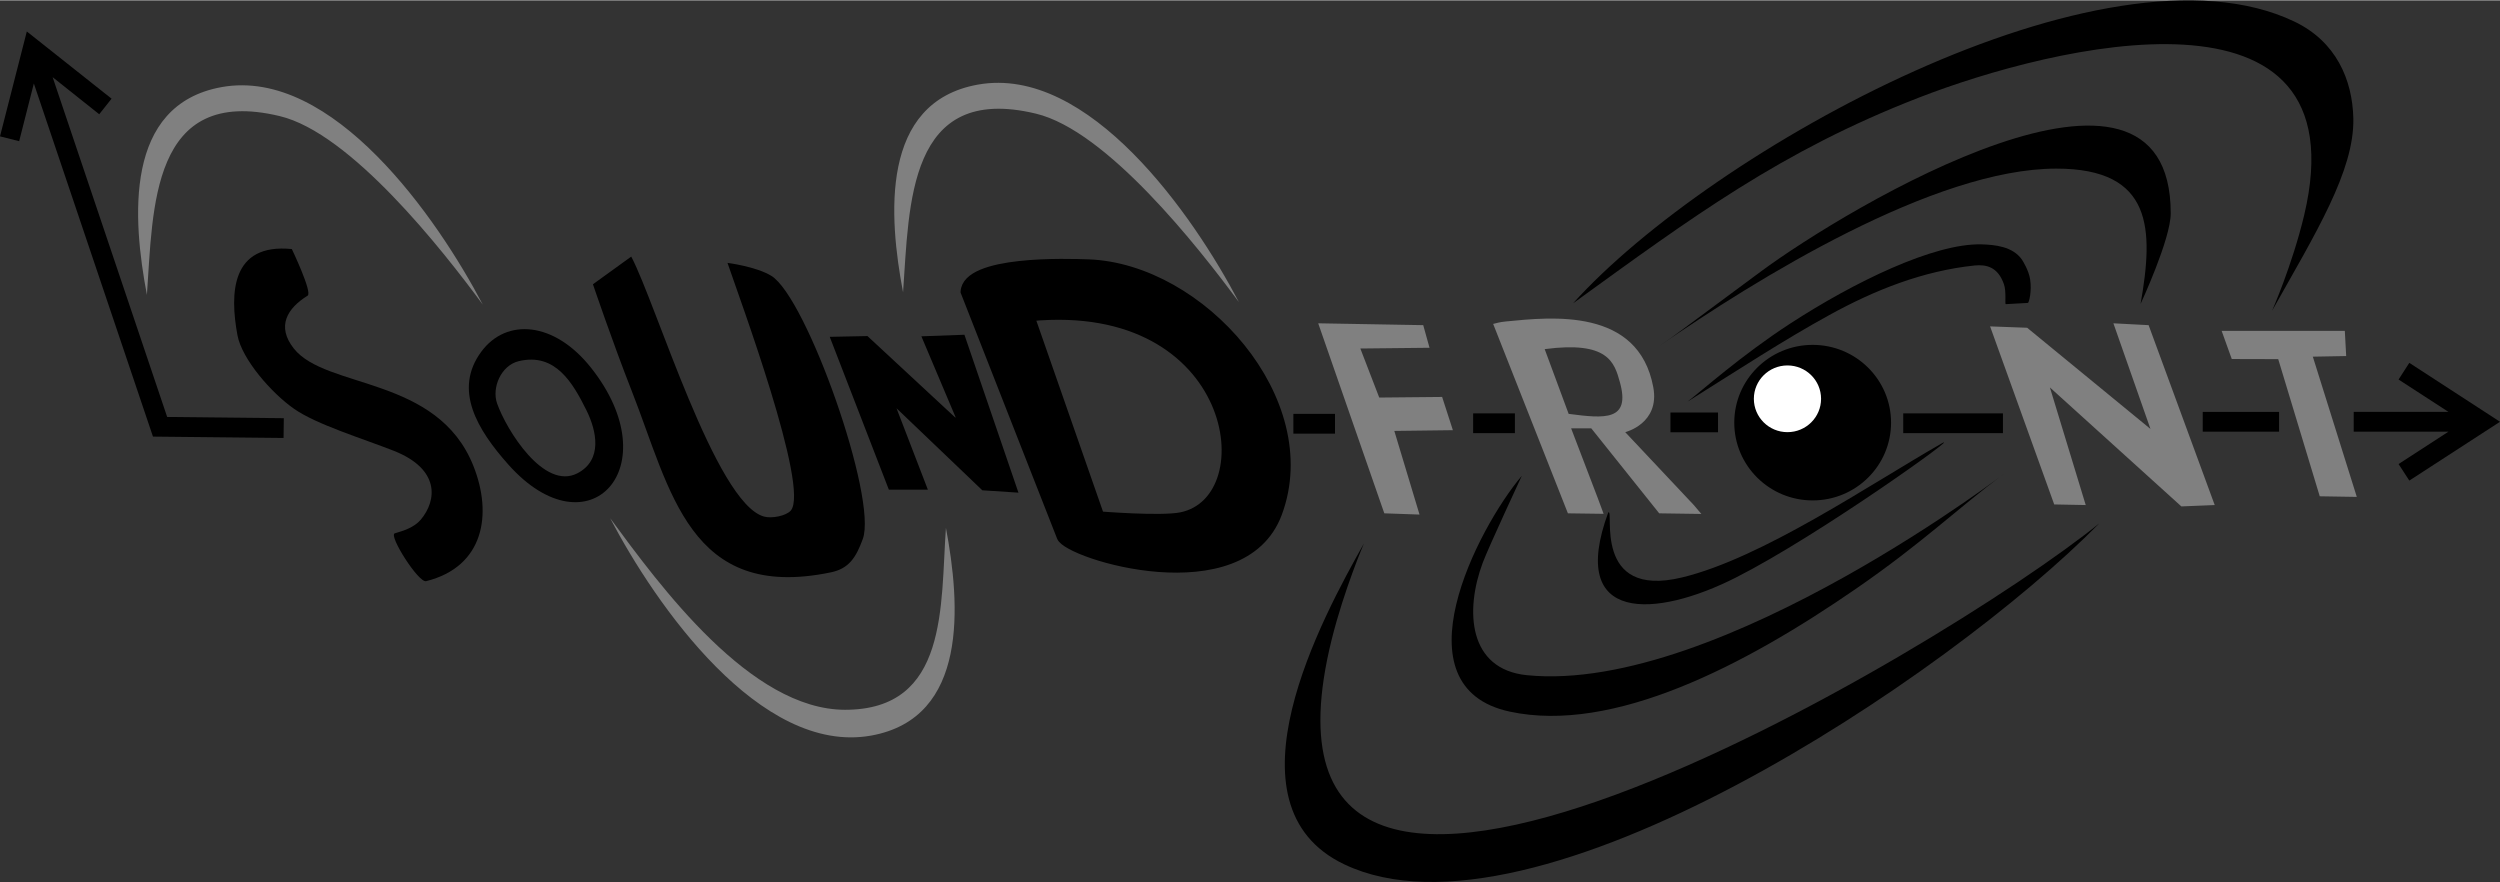 <?xml version="1.0" encoding="UTF-8"?>
<!DOCTYPE svg PUBLIC "-//W3C//DTD SVG 1.1//EN" "http://www.w3.org/Graphics/SVG/1.1/DTD/svg11.dtd">
<!-- Creator: CorelDRAW (Evaluation Version) -->
<svg xmlns="http://www.w3.org/2000/svg" xml:space="preserve" width="714px" height="252px" version="1.1" style="shape-rendering:geometricPrecision; text-rendering:geometricPrecision; image-rendering:optimizeQuality; fill-rule:evenodd; clip-rule:evenodd"
viewBox="0 0 202.34 71.36"
 xmlns:xlink="http://www.w3.org/1999/xlink"
 xmlns:xodm="http://www.corel.com/coreldraw/odm/2003">
 <rect x="0" y="0" width="202.34" height="71.36" fill="#333333" stroke="none"/>
 <defs>
  <style type="text/css">
   <![CDATA[
    .str0 {stroke:black;stroke-width:0.67;stroke-miterlimit:22.926}
    .str1 {stroke:black;stroke-width:0.67;stroke-miterlimit:22.926}
    .fil0 {fill:black}
    .fil2 {fill:gray}
    .fil3 {fill:white}
    .fil1 {fill:black;fill-rule:nonzero}
   ]]>
  </style>
 </defs>
 <g id="Layer_x0020_1">
  <g id="_105553746163872">
   <g>
    <ellipse class="fil0 str0" cx="146.71" cy="34.18" rx="6.01" ry="5.96"/>
    <path class="fil0" d="M130.17 41.44c-3.34,9.07 3.89,8.54 10.32,5.28 6.79,-3.43 18.72,-12.03 16.61,-10.83 -5.82,3.33 -14.49,9.26 -20.97,10.82 -7.29,1.76 -5.45,-5.57 -5.96,-5.27z"/>
    <path class="fil0" d="M134.18 28.06c7.99,-5.53 22.38,-14.44 32.25,-14.44 7.85,0 7.88,4.93 6.82,10.95 0,0 2.44,-5.24 2.44,-7.33 0,-16.13 -26.2,-0.46 -33.19,4.72 -6.92,5.12 -6.81,5.07 -8.32,6.1z"/>
    <path class="fil0" d="M127.32 24.52c9.63,-6.97 16.83,-12.32 27.97,-16.64 10.88,-4.23 35.92,-10.38 31.2,9.51 -0.97,4.06 -2.6,7.74 -2.6,7.74 3.53,-6.29 6.67,-11.33 6.58,-15.58 -0.07,-3.13 -1.4,-6.23 -4.79,-7.84 -15.28,-7.29 -47.16,10.37 -58.36,22.81z"/>
    <path class="fil0" d="M169.91 42.33c-12.46,10.09 -71.05,45.29 -62.12,9.37 1.01,-4.04 2.6,-7.74 2.6,-7.74 -3.34,5.94 -11.65,21.18 -1.59,25.97 15.3,7.3 48.91,-15.2 61.11,-27.6z"/>
    <path class="fil0" d="M123.17 38.48c-3.61,4.28 -10.22,17.11 -0.97,19.09 8.33,1.79 18.96,-3.69 28.05,-9.97 5.32,-3.67 8.21,-6.49 11.86,-9.22 1.45,-1.08 -22.89,17.81 -38.53,16.24 -4.74,-0.48 -5.03,-5.21 -3.57,-9.11 0.46,-1.23 3.16,-7.03 3.16,-7.03z"/>
    <polygon class="fil1" points="9.03,7.96 8.03,9.22 4.26,6.22 13.53,33.72 22.97,33.82 22.95,35.42 12.38,35.31 2.74,6.73 1.55,11.4 0,11.01 2.17,2.52 "/>
    <polygon class="fil1" points="104.68,33.47 108.05,33.47 108.05,35.07 104.68,35.07 "/>
    <polygon class="fil1" points="119.23,33.43 122.61,33.43 122.61,35.03 119.23,35.03 "/>
    <polygon class="fil1" points="135.2,33.36 139.05,33.36 139.05,34.96 135.2,34.96 "/>
    <polygon class="fil1" points="154.04,33.43 162.11,33.43 162.11,35.03 154.04,35.03 "/>
    <polygon class="fil1" points="178.28,33.31 184.46,33.31 184.46,34.91 178.28,34.91 "/>
    <polygon class="fil1" points="198.17,33.31 190.5,33.31 190.5,34.91 198.17,34.91 194.13,37.53 195,38.87 202.34,34.11 195,29.34 194.13,30.69 "/>
    <path class="fil0" d="M23.62 20.13c0,0 1.68,3.51 1.28,3.77 -1.64,1.02 -2.55,2.47 -1.12,4.28 2.61,3.3 11.62,2.21 14.53,9.49 1.57,3.93 0.86,8.17 -3.82,9.34 -0.61,0.16 -3.06,-3.7 -2.54,-3.87 0.7,-0.21 1.55,-0.46 2.1,-1.1 1.33,-1.58 1.56,-4.09 -2.15,-5.57 -2.56,-1.01 -6.27,-2.13 -8.1,-3.41 -1.83,-1.27 -4.22,-4.02 -4.58,-5.95 -0.63,-3.4 -0.52,-7.47 4.4,-6.98z"/>
    <path class="fil0" d="M51.09 20.74l-3.1 2.24c0,0 1.57,4.64 3.15,8.66 3.15,8.01 4.64,17.03 16.09,14.66 1.48,-0.3 2.05,-1.2 2.6,-2.7 1.21,-3.29 -4.54,-19.55 -7.4,-21.3 -1.24,-0.76 -3.55,-1.05 -3.55,-1.05 0.95,2.8 6.68,18.24 5.12,20.05 -0.38,0.43 -1.56,0.66 -2.17,0.48 -3.91,-1.09 -8.72,-17.22 -10.74,-21.04z"/>
    <path class="fil0" d="M40.23 32.62c0.77,2.18 3.8,7.05 6.5,5.66 2.06,-1.07 1.57,-3.42 0.73,-5.11 -1.09,-2.19 -2.5,-4.67 -5.46,-3.97 -1.45,0.34 -2.21,2.15 -1.77,3.42zm7.6 -2.89c-2.97,-3.74 -6.84,-4.04 -8.87,-1.3 -2.29,3.09 -0.33,6.32 2.19,9.15 6.5,7.29 13.06,0.19 6.68,-7.85z"/>
    <polygon class="fil0 str1" points="67.64,27.56 72.17,39.27 74.61,39.27 71.71,31.74 79.65,39.33 81.95,39.48 77.82,27.41 75.07,27.51 77.87,34.13 77.16,34.08 70.08,27.51 "/>
    <path class="fil0 str1" d="M78.08 23.59l7.79 19.86c0.57,1.47 14.69,5.79 17.56,-1.93 3.4,-9.14 -6.23,-19.88 -15.32,-20.22 -1.69,-0.06 -9.88,-0.35 -10.03,2.29zm5.34 2.04l5.61 16.07c0,0 4.91,0.4 6.56,0.07 6.85,-1.38 4.61,-17.74 -12.17,-16.14z"/>
    <path class="fil0" d="M136.58 32.48c1.14,-0.86 4.26,-3.68 8.33,-6.33 5.13,-3.33 11.59,-6.49 15.45,-6.4 1.08,0.03 2.54,0.16 3.29,1.24 0.06,0.09 0.55,0.86 0.66,1.59 0.15,0.95 -0.09,1.9 -0.18,1.91l-1.79 0.1c-0.09,0.01 0.06,-1.02 -0.15,-1.61 -0.49,-1.42 -1.44,-1.61 -2.37,-1.52 -4.2,0.44 -8.09,1.99 -11.76,4.01 -3.68,2.02 -7.26,4.36 -11.48,7.01z"/>
   </g>
   <path class="fil2" d="M79.15 6.82c8.98,-1.6 17.45,10.59 21.12,17.6 -3.33,-4.51 -10.7,-13.88 -16.43,-15.25 -10.38,-2.5 -10.24,7.36 -10.75,14.46 -1.17,-6.16 -1.87,-15.39 6.06,-16.81zm-8.65 52.69c-8.98,1.6 -17.45,-10.59 -21.12,-17.6 4.07,5.53 11.37,15.51 19.02,15.51 8.38,0 7.71,-8.44 8.16,-14.72 1.16,6.16 1.86,15.39 -6.06,16.81zm-52.55 -52.49c8.98,-1.6 17.45,10.6 21.12,17.6 -3.32,-4.51 -10.7,-13.88 -16.43,-15.25 -10.44,-2.51 -10.25,7.48 -10.75,14.47 -1.17,-6.17 -1.87,-15.4 6.06,-16.82zm161.86 19.73l0.82 2.28 3.76 0.01 3.36 11.1 3 0.05 -3.56 -11.35 2.7 -0.05 -0.11 -2.04 -9.97 0zm-18.74 -0.36l5.19 14.41 2.55 0.05 -2.9 -9.52 10.64 9.63 2.7 -0.11 -5.35 -14.56 -2.85 -0.15 3 8.55 -9.98 -8.19 -3 -0.11zm-40.22 -0.2l6.05 15.33 2.89 0.04 -0.49 -1.32 -2.14 -5.6 1.63 0 5.5 6.88 3.41 0.05 -0.61 -0.72 -5.55 -5.9c0,0 2.82,-0.69 2.27,-3.64 -1.2,-6.46 -8.26,-5.68 -11.92,-5.32 -0.54,0.05 -0.78,0.14 -1.04,0.2zm4.17 2.04l1.94 5.24c2.91,0.38 5.04,0.6 4.14,-2.59 -0.44,-1.57 -0.94,-3.33 -6.08,-2.65zm-18.33 -2.09l5.35 15.38 2.85 0.1 -2.04 -6.77 4.74 -0.06 -0.87 -2.69 -5.09 0.05 -1.53 -3.97 5.6 -0.06 -0.51 -1.83 -8.5 -0.15z"/>
   <ellipse class="fil3" cx="144.67" cy="32.25" rx="2.72" ry="2.7"/>
  </g>
 </g>
</svg>
